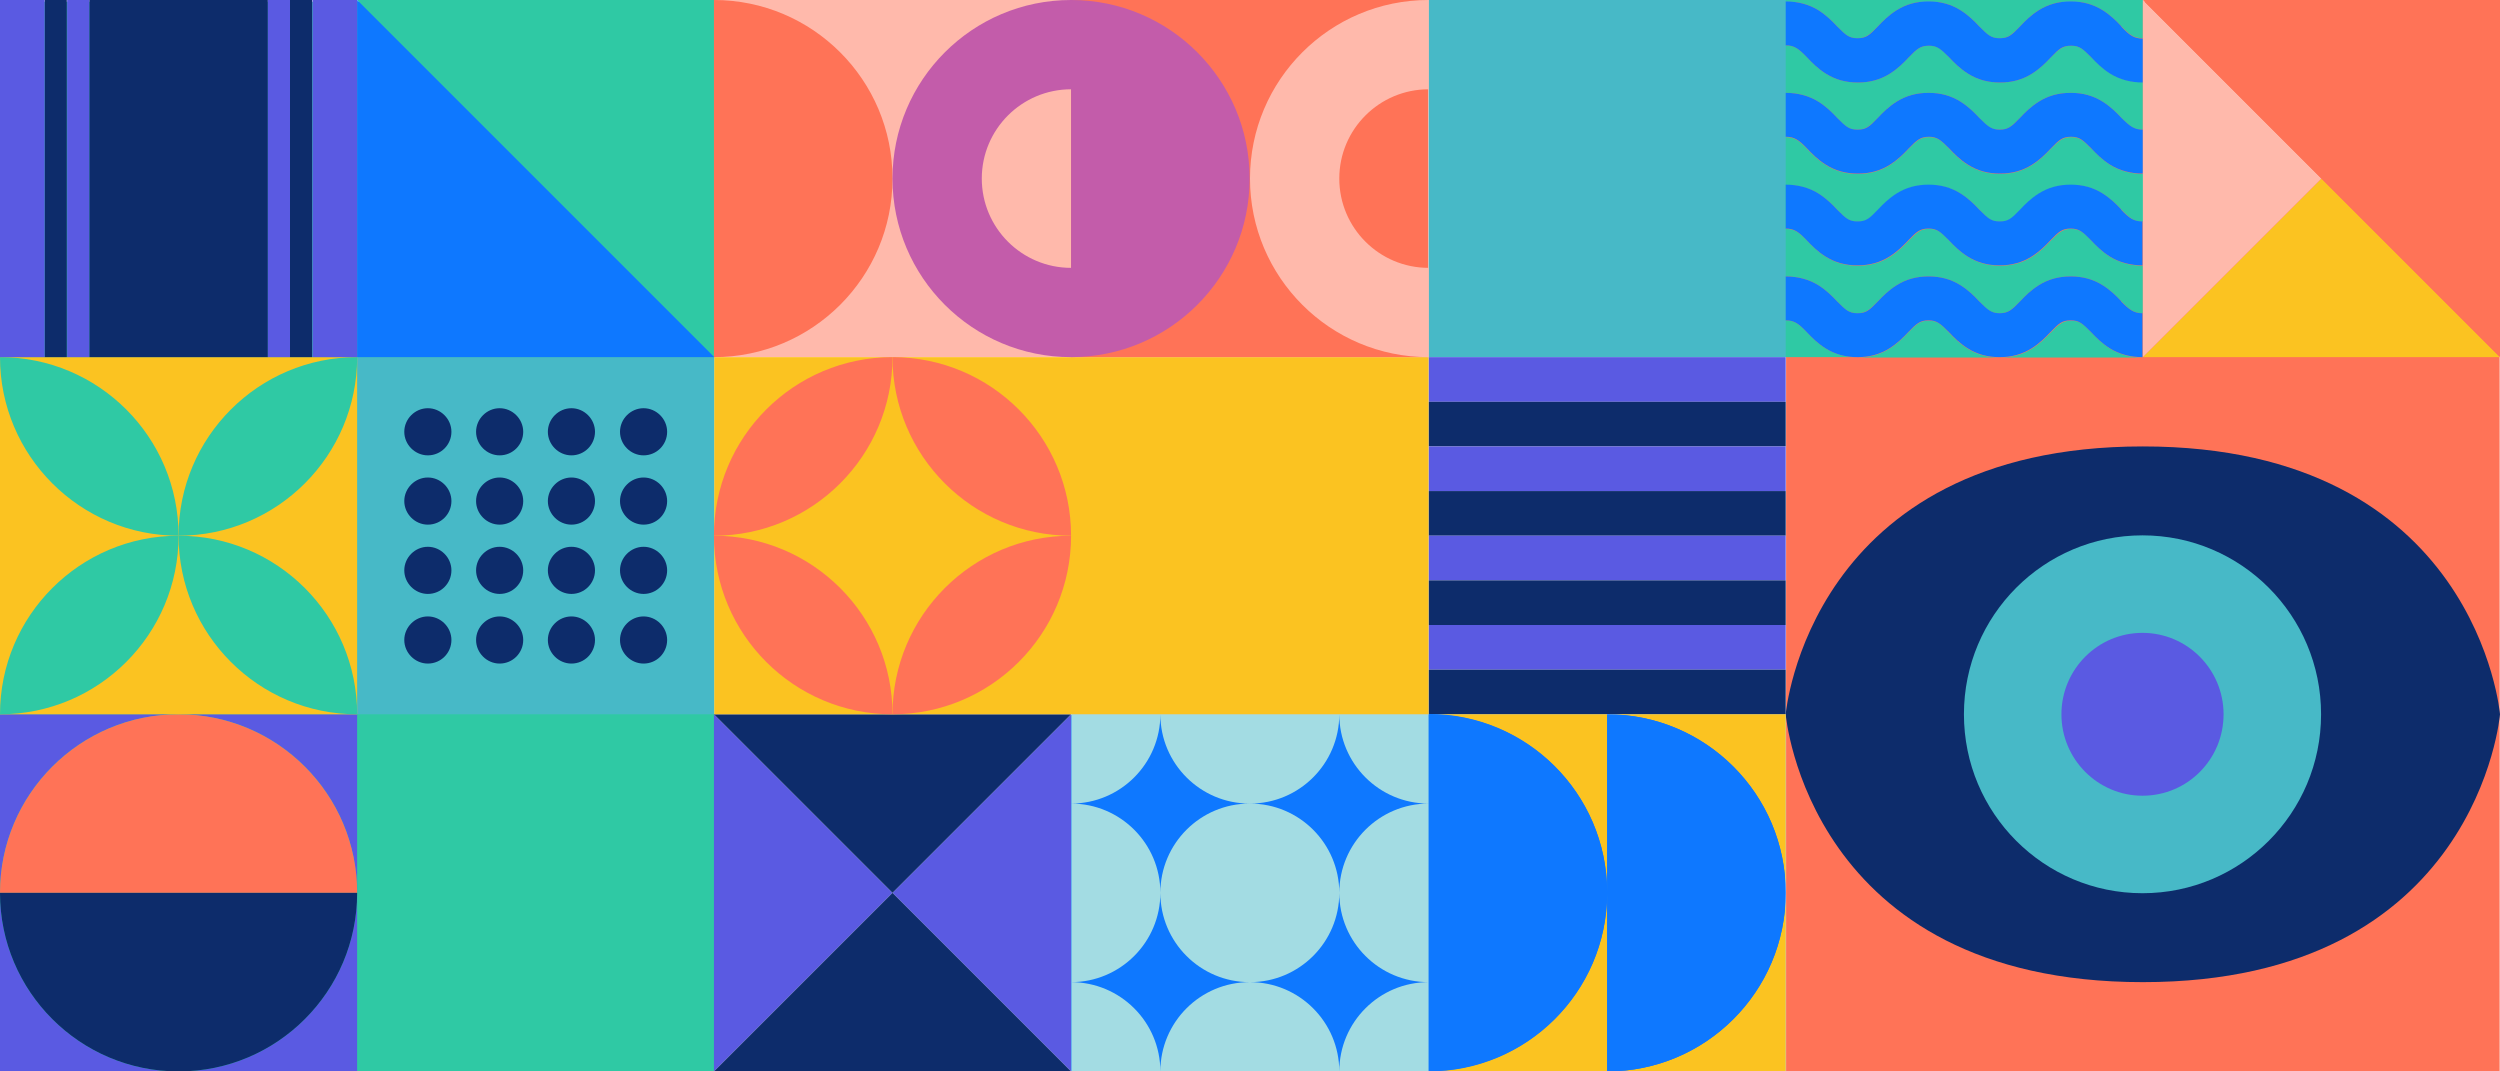 <?xml version="1.0" encoding="UTF-8"?>
<svg id="Layer_1" xmlns="http://www.w3.org/2000/svg" version="1.1" viewBox="0 0 700 300">
  <!-- Generator: Adobe Illustrator 29.1.0, SVG Export Plug-In . SVG Version: 2.1.0 Build 142)  -->
  <defs>
    <style>
      .st0 { fill: #ff7357; }
      .st1 { fill: #0e78ff; }
      .st2 { fill: #a3dce3; }
      .st3 { fill: #ffb9ab; }
      .st4 { fill: #c35caa; }
      .st5 { fill: #47b9c7; }
      .st6 { fill: #fbc321; }
      .st7 { fill: #0d2c6b; }
      .st8 { fill: #5a5ae2; }
      .st9 { fill: #2fc9a4; }
    </style>
  </defs>
  <rect class="st5" x="400" width="200" height="100"/>
  <rect class="st1" x="299.9" y="200.1" width="200" height="99.9"/>
  <rect class="st9" y=".5" width="200" height="299.5"/>
  <rect class="st3" x="199.9" width="200" height="100"/>
  <path class="st0" d="M699.9.5h-199.8v299.5h199.8V.5Z"/>
  <path class="st7" d="M700,200s-6.4-75-100-75-100,75-100,75c0,0,6.2,75,100,75s100-75,100-75Z"/>
  <path class="st5" d="M599.9,250.1c27.6,0,50-22.4,50-50.1s-22.4-50.1-50-50.1-50,22.4-50,50.1,22.4,50.1,50,50.1Z"/>
  <path class="st8" d="M599.9,222.8c12.6,0,22.7-10.2,22.7-22.8s-10.2-22.8-22.7-22.8-22.7,10.2-22.7,22.8,10.2,22.8,22.7,22.8Z"/>
  <path class="st9" d="M585.6,41.7c-2.4-2.5-3.4-3.3-5.7-3.3s-3.3.9-5.7,3.3c-1.4,1.5-3,3.1-5.2,4.5-2.7,1.7-5.6,2.5-9,2.5s-6.3-.8-9-2.5c-2.2-1.4-3.8-3-5.2-4.5-2.4-2.5-3.3-3.3-5.7-3.3s-3.3.9-5.7,3.3c-1.4,1.5-3,3.1-5.2,4.5-2.7,1.7-5.6,2.5-9,2.5s-6.3-.8-9-2.5c-2.2-1.4-3.8-3-5.2-4.5-2.4-2.5-3.6-3.3-6-3.3v-12.3,73.9h20.1c-3.3,0-6.3-.8-9-2.5-2.2-1.4-3.8-3-5.2-4.5-2.4-2.5-3.6-3.3-5.9-3.3v-12.3c3.3,0,6.5.8,9.2,2.5,2.2,1.4,3.8,3,5.2,4.5,2.4,2.5,3.4,3.3,5.7,3.3s3.3-.9,5.7-3.3c1.4-1.5,3-3.1,5.2-4.5,2.7-1.7,5.6-2.5,9-2.5s6.3.8,9,2.5c2.2,1.4,3.8,3,5.2,4.5,2.4,2.5,3.3,3.3,5.7,3.3s3.3-.9,5.7-3.3c1.4-1.5,3-3.1,5.2-4.5,2.7-1.7,5.6-2.5,9-2.5s6.3.8,9,2.5c2.2,1.4,3.8,3,5.2,4.5,2.4,2.5,3.6,3.3,6,3.3v-13.3c-3.3,0-6.5-.8-9.2-2.5-2.2-1.4-3.8-3-5.2-4.5-2.4-2.5-3.4-3.3-5.7-3.3s-3.3.9-5.7,3.3c-1.4,1.5-3,3.1-5.2,4.5-2.7,1.7-5.6,2.5-9,2.5s-6.3-.8-9-2.5c-2.2-1.4-3.8-3-5.2-4.5-2.4-2.5-3.3-3.3-5.7-3.3s-3.3.9-5.7,3.3c-1.4,1.5-3,3.1-5.2,4.5-2.7,1.7-5.6,2.5-9,2.5s-6.3-.8-9-2.5c-2.2-1.4-3.8-3-5.2-4.5-2.4-2.5-3.6-3.3-5.9-3.3v-12.3c3.3,0,6.5.8,9.2,2.5,2.2,1.4,3.8,3,5.2,4.5,2.4,2.5,3.4,3.3,5.7,3.3s3.3-.9,5.7-3.3c1.4-1.5,3-3.1,5.2-4.5,2.7-1.7,5.6-2.5,9-2.5s6.3.8,9,2.5c2.2,1.4,3.8,3,5.2,4.5,2.4,2.5,3.3,3.3,5.7,3.3s3.3-.9,5.7-3.3c1.4-1.5,3-3.1,5.2-4.5,2.7-1.7,5.6-2.5,9-2.5s6.3.8,9,2.5c2.2,1.4,3.8,3,5.2,4.5,2.4,2.5,3.6,3.3,6,3.3v-13.4c-3.3,0-6.5-.8-9.2-2.5-2.2-1.4-3.8-3-5.2-4.5h0Z"/>
  <path class="st9" d="M585.6,93.1c-2.4-2.5-3.4-3.3-5.7-3.3s-3.3.9-5.7,3.3c-1.4,1.5-3,3.1-5.2,4.5-2.7,1.7-5.6,2.5-9,2.5h40c-3.3,0-6.5-.8-9.2-2.5-2.2-1.4-3.8-3-5.2-4.5h0Z"/>
  <path class="st9" d="M545.7,93.1c-2.4-2.5-3.3-3.3-5.7-3.3s-3.3.9-5.7,3.3c-1.4,1.5-3,3.1-5.2,4.5-2.7,1.7-5.6,2.5-9,2.5h39.8c-3.3,0-6.3-.8-9-2.5-2.2-1.4-3.8-3-5.2-4.5h0Z"/>
  <path class="st9" d="M585.6,16.1c-2.4-2.5-3.4-3.3-5.7-3.3s-3.3.9-5.7,3.3c-1.4,1.5-3,3.1-5.2,4.5-2.7,1.7-5.6,2.5-9,2.5s-6.3-.8-9-2.5c-2.2-1.4-3.8-3-5.2-4.5-2.4-2.5-3.3-3.3-5.7-3.3s-3.3.9-5.7,3.3c-1.4,1.5-3,3.1-5.2,4.5-2.7,1.7-5.6,2.5-9,2.5s-6.3-.8-9-2.5c-2.2-1.4-3.8-3-5.2-4.5-2.4-2.5-3.6-3.4-6-3.4v13.3c3.3,0,6.5.8,9.2,2.5,2.2,1.4,3.8,3,5.2,4.5,2.4,2.5,3.4,3.3,5.7,3.3s3.3-.9,5.7-3.3c1.4-1.5,3-3.1,5.2-4.5,2.7-1.7,5.6-2.5,9-2.5s6.3.8,9,2.5c2.2,1.4,3.8,3,5.2,4.5,2.4,2.5,3.3,3.3,5.7,3.3s3.3-.9,5.7-3.3c1.4-1.5,3-3.1,5.2-4.5,2.7-1.7,5.6-2.5,9-2.5s6.3.8,9,2.5c2.2,1.4,3.8,3,5.2,4.5,2.4,2.5,3.6,3.3,6,3.3v-13.3c-3.3,0-6.5-.8-9.2-2.5-2.2-1.4-3.8-3-5.2-4.5h0Z"/>
  <path class="st9" d="M500,0v.4c3.3,0,6.5.8,9.2,2.5,2.2,1.4,3.8,3,5.2,4.5,2.4,2.5,3.4,3.3,5.7,3.3s3.3-.9,5.7-3.3c1.4-1.5,3-3.1,5.2-4.5,2.7-1.7,5.6-2.5,9-2.5s6.3.8,9,2.5c2.2,1.4,3.8,3,5.2,4.5,2.4,2.5,3.3,3.3,5.7,3.3s3.3-.9,5.7-3.3c1.4-1.5,3-3.1,5.2-4.5,2.7-1.7,5.6-2.5,9-2.5s6.3.8,9,2.5c2.2,1.4,3.8,3,5.2,4.5,2.4,2.5,3.6,3.3,6,3.3V0h-100Z"/>
  <path class="st1" d="M594,7.4c-1.4-1.5-3-3.1-5.2-4.5-2.7-1.7-5.6-2.5-9-2.5s-6.3.8-9,2.5c-2.2,1.4-3.8,3-5.2,4.5-2.4,2.5-3.3,3.3-5.7,3.3s-3.3-.9-5.7-3.3c-1.4-1.5-3-3.1-5.2-4.5-2.7-1.7-5.6-2.5-9-2.5s-6.3.8-9,2.5c-2.2,1.4-3.8,3-5.2,4.5-2.4,2.5-3.3,3.3-5.7,3.3s-3.3-.9-5.7-3.3c-1.4-1.5-3-3.1-5.2-4.5-2.7-1.7-5.9-2.5-9.2-2.5v12.3c2.4,0,3.6.9,6,3.4,1.4,1.5,3,3.1,5.2,4.5,2.7,1.7,5.6,2.5,9,2.5s6.3-.8,9-2.5c2.2-1.4,3.8-3,5.2-4.5,2.4-2.5,3.4-3.3,5.7-3.3s3.3.9,5.7,3.3c1.4,1.5,3,3.1,5.2,4.5,2.7,1.7,5.6,2.5,9,2.5s6.3-.8,9-2.5c2.2-1.4,3.8-3,5.2-4.5,2.4-2.5,3.3-3.3,5.7-3.3s3.3.9,5.7,3.3c1.4,1.5,3,3.1,5.2,4.5,2.7,1.7,5.9,2.5,9.2,2.5v-12.3c-2.4,0-3.6-.8-6-3.3h0Z"/>
  <path class="st1" d="M594,33c-1.4-1.5-3-3.1-5.2-4.5-2.7-1.7-5.6-2.5-9-2.5s-6.3.8-9,2.5c-2.2,1.4-3.8,3-5.2,4.5-2.4,2.5-3.4,3.3-5.7,3.3s-3.3-.9-5.7-3.3c-1.4-1.5-3-3.1-5.2-4.5-2.7-1.7-5.6-2.5-9-2.5s-6.3.8-9,2.5c-2.2,1.4-3.8,3-5.2,4.5-2.4,2.5-3.3,3.3-5.7,3.3s-3.3-.9-5.7-3.3c-1.4-1.5-3-3.1-5.2-4.5-2.7-1.7-5.9-2.5-9.2-2.5v12.3c2.4,0,3.6.8,6,3.3,1.4,1.5,3,3.1,5.2,4.5,2.7,1.7,5.6,2.5,9,2.5s6.3-.8,9-2.5c2.2-1.4,3.8-3,5.2-4.5,2.4-2.5,3.4-3.3,5.7-3.3s3.3.9,5.7,3.3c1.4,1.5,3,3.1,5.2,4.5,2.7,1.7,5.6,2.5,9,2.5s6.3-.8,9-2.5c2.2-1.4,3.8-3,5.2-4.5,2.4-2.5,3.3-3.3,5.7-3.3s3.3.9,5.7,3.3c1.4,1.5,3,3.1,5.2,4.5,2.7,1.7,5.9,2.5,9.2,2.5v-12.3c-2.4,0-3.6-.9-6-3.3Z"/>
  <path class="st1" d="M594,58.7c-1.4-1.5-3-3.1-5.2-4.5-2.7-1.7-5.6-2.5-9-2.5s-6.3.8-9,2.5c-2.2,1.4-3.8,3-5.2,4.5-2.4,2.5-3.3,3.3-5.7,3.3s-3.3-.9-5.7-3.3c-1.4-1.5-3-3.1-5.2-4.5-2.7-1.7-5.6-2.5-9-2.5s-6.3.8-9,2.5c-2.2,1.4-3.8,3-5.2,4.5-2.4,2.5-3.3,3.3-5.7,3.3s-3.3-.9-5.7-3.3c-1.4-1.5-3-3.1-5.2-4.5-2.7-1.7-5.9-2.5-9.2-2.5v12.3c2.4,0,3.6.9,5.9,3.3,1.4,1.5,3,3.1,5.2,4.5,2.7,1.7,5.6,2.5,9,2.5s6.3-.8,9-2.5c2.2-1.4,3.8-3,5.2-4.5,2.4-2.5,3.3-3.3,5.7-3.3s3.3.9,5.7,3.3c1.4,1.5,3,3.1,5.2,4.5,2.7,1.7,5.6,2.5,9,2.5s6.3-.8,9-2.5c2.2-1.4,3.8-3,5.2-4.5,2.4-2.5,3.3-3.3,5.7-3.3s3.3.9,5.7,3.3c1.4,1.5,3,3.1,5.2,4.5,2.7,1.7,5.9,2.5,9.2,2.5v-12.3c-2.4,0-3.6-.8-6-3.3h.1Z"/>
  <path class="st1" d="M594,84.4c-1.4-1.5-3-3.1-5.2-4.5-2.7-1.7-5.6-2.5-9-2.5s-6.3.8-9,2.5c-2.2,1.4-3.8,3-5.2,4.5-2.4,2.5-3.4,3.3-5.7,3.3s-3.3-.9-5.7-3.3c-1.4-1.5-3-3.1-5.2-4.5-2.7-1.7-5.6-2.5-9-2.5s-6.3.8-9,2.5c-2.2,1.4-3.8,3-5.2,4.5-2.4,2.5-3.3,3.3-5.7,3.3s-3.3-.9-5.7-3.3c-1.4-1.5-3-3.1-5.2-4.5-2.7-1.7-5.9-2.5-9.2-2.5v12.3c2.4,0,3.6.9,5.9,3.3,1.4,1.5,3,3.1,5.2,4.5,2.7,1.7,5.6,2.5,9,2.5s6.3-.8,9-2.5c2.2-1.4,3.8-3,5.2-4.5,2.4-2.5,3.4-3.3,5.7-3.3s3.3.9,5.7,3.3c1.4,1.5,3,3.1,5.2,4.5,2.7,1.7,5.6,2.5,9,2.5s6.3-.8,9-2.5c2.2-1.4,3.8-3,5.2-4.5,2.4-2.5,3.3-3.3,5.7-3.3s3.3.9,5.7,3.3c1.4,1.5,3,3.1,5.2,4.5,2.7,1.7,5.9,2.5,9.2,2.5v-12.3c-2.4,0-3.6-.9-6-3.3h.1Z"/>
  <g>
    <path class="st5" d="M200,100h-100v100h100v-100Z"/>
    <path class="st7" d="M119.8,127.5c3.7,0,6.6-3,6.6-6.6s-3-6.6-6.6-6.6-6.6,3-6.6,6.6,3,6.6,6.6,6.6Z"/>
    <path class="st7" d="M139.9,127.5c3.7,0,6.6-3,6.6-6.6s-3-6.6-6.6-6.6-6.6,3-6.6,6.6,3,6.6,6.6,6.6Z"/>
    <path class="st7" d="M160,127.5c3.7,0,6.6-3,6.6-6.6s-3-6.6-6.6-6.6-6.6,3-6.6,6.6,3,6.6,6.6,6.6Z"/>
    <path class="st7" d="M180.2,127.5c3.7,0,6.6-3,6.6-6.6s-3-6.6-6.6-6.6-6.6,3-6.6,6.6,3,6.6,6.6,6.6Z"/>
    <path class="st7" d="M119.8,146.9c3.7,0,6.6-3,6.6-6.6s-3-6.6-6.6-6.6-6.6,3-6.6,6.6,3,6.6,6.6,6.6Z"/>
    <path class="st7" d="M139.9,146.9c3.7,0,6.6-3,6.6-6.6s-3-6.6-6.6-6.6-6.6,3-6.6,6.6,3,6.6,6.6,6.6Z"/>
    <path class="st7" d="M160,146.9c3.7,0,6.6-3,6.6-6.6s-3-6.6-6.6-6.6-6.6,3-6.6,6.6,3,6.6,6.6,6.6Z"/>
    <path class="st7" d="M180.2,146.9c3.7,0,6.6-3,6.6-6.6s-3-6.6-6.6-6.6-6.6,3-6.6,6.6,3,6.6,6.6,6.6Z"/>
    <path class="st7" d="M119.8,166.3c3.7,0,6.6-3,6.6-6.6s-3-6.6-6.6-6.6-6.6,3-6.6,6.6,3,6.6,6.6,6.6Z"/>
    <path class="st7" d="M139.9,166.3c3.7,0,6.6-3,6.6-6.6s-3-6.6-6.6-6.6-6.6,3-6.6,6.6,3,6.6,6.6,6.6Z"/>
    <path class="st7" d="M160,166.3c3.7,0,6.6-3,6.6-6.6s-3-6.6-6.6-6.6-6.6,3-6.6,6.6,3,6.6,6.6,6.6Z"/>
    <path class="st7" d="M180.2,166.3c3.7,0,6.6-3,6.6-6.6s-3-6.6-6.6-6.6-6.6,3-6.6,6.6,3,6.6,6.6,6.6Z"/>
    <path class="st7" d="M119.8,185.8c3.7,0,6.6-3,6.6-6.6s-3-6.6-6.6-6.6-6.6,3-6.6,6.6,3,6.6,6.6,6.6Z"/>
    <path class="st7" d="M139.9,185.8c3.7,0,6.6-3,6.6-6.6s-3-6.6-6.6-6.6-6.6,3-6.6,6.6,3,6.6,6.6,6.6Z"/>
    <path class="st7" d="M160,185.8c3.7,0,6.6-3,6.6-6.6s-3-6.6-6.6-6.6-6.6,3-6.6,6.6,3,6.6,6.6,6.6Z"/>
    <path class="st7" d="M180.2,185.8c3.7,0,6.6-3,6.6-6.6s-3-6.6-6.6-6.6-6.6,3-6.6,6.6,3,6.6,6.6,6.6Z"/>
  </g>
  <g>
    <path class="st8" d="M50,300h50v-50c0,27.6-22.4,50-50,50Z"/>
    <path class="st8" d="M50,200H0v50c0-27.6,22.4-50,50-50Z"/>
    <path class="st8" d="M0,250v50h50c-27.6,0-50-22.4-50-50Z"/>
    <path class="st8" d="M50,200c27.6,0,50,22.4,50,50v-50h-50Z"/>
    <path class="st0" d="M50,200c-27.6,0-50,22.4-50,50h100c0-27.6-22.4-50-50-50Z"/>
    <path class="st7" d="M50,300c27.6,0,50-22.4,50-50H0c0,27.6,22.4,50,50,50Z"/>
  </g>
  <path class="st8" d="M299.9,300v-100l-50,50-50-50v100l50-50,50,50Z"/>
  <path class="st7" d="M299.9,200h-100l50,50,50-50Z"/>
  <path class="st7" d="M249.9,250l-50,50h100l-50-50Z"/>
  <path class="st8" d="M500,112.5v-12.5h-100v12.5h100Z"/>
  <path class="st7" d="M500,125v-12.5h-100v12.5h100Z"/>
  <path class="st8" d="M500,137.5v-12.5h-100v12.5h100Z"/>
  <path class="st7" d="M500,150v-12.5h-100v12.5h100Z"/>
  <path class="st8" d="M500,162.5v-12.5h-100v12.5h100Z"/>
  <path class="st7" d="M500,175v-12.5h-100v12.5h100Z"/>
  <path class="st8" d="M500,187.5v-12.5h-100v12.5h100Z"/>
  <path class="st7" d="M500,200v-12.5h-100v12.5h100Z"/>
  <g>
    <path class="st6" d="M100,100H0v100h100v-100Z"/>
    <path class="st9" d="M100,100c-27.6,0-50,22.4-50,50,27.6,0,50-22.4,50-50Z"/>
    <path class="st9" d="M0,100c27.6,0,50,22.4,50,50C22.4,150,0,127.6,0,100Z"/>
    <path class="st9" d="M50,150c27.6,0,50,22.4,50,50-27.6,0-50-22.4-50-50Z"/>
    <path class="st9" d="M0,200c27.6,0,50-22.4,50-50-27.6,0-50,22.4-50,50Z"/>
  </g>
  <path class="st6" d="M450,249.6v-49.6h-50c27.5,0,49.8,22.2,50,49.6Z"/>
  <path class="st6" d="M450,300v-49.6c-.2,27.4-22.5,49.6-50,49.6h100v-50c0,27.6-22.4,50-50,50Z"/>
  <path class="st6" d="M450,200c27.6,0,50,22.4,50,50v-50h-50Z"/>
  <path class="st1" d="M450,200h0v100c27.6,0,50-22.4,50-50s-22.4-50-50-50Z"/>
  <path class="st1" d="M450,250.4v-.9c-.2-27.4-22.5-49.6-50-49.6h0v100c27.5,0,49.8-22.2,50-49.6h0Z"/>
  <path class="st1" d="M450,250.4v-.8.9h0Z"/>
  <g>
    <path class="st9" d="M200,0h-100l100,100V0Z"/>
    <path class="st1" d="M100,0v100h100L100,0Z"/>
  </g>
  <path class="st6" d="M600,100h100l-50-50-50,50Z"/>
  <path class="st3" d="M650,50L600,0v100l50-50Z"/>
  <path class="st0" d="M650,50l50,50V0h-100l50,50Z"/>
  <path class="st2" d="M400,200h-100v100h100v-100Z"/>
  <path class="st1" d="M324.9,300h0c0-13.8-11.2-25-25-25h0c13.8,0,25-11.2,25-25h0c0,13.8,11.2,25,25,25h0c-13.8,0-25,11.2-25,25Z"/>
  <path class="st1" d="M375,300h0c0-13.8-11.2-25-25-25h0c13.8,0,25-11.2,25-25h0c0,13.8,11.2,25,25,25h0c-13.8,0-25,11.2-25,25Z"/>
  <path class="st1" d="M324.9,250h0c0-13.8-11.2-25-25-25h0c13.8,0,25-11.2,25-25h0c0,13.8,11.2,25,25,25h0c-13.8,0-25,11.2-25,25Z"/>
  <path class="st1" d="M375,250h0c0-13.8-11.2-25-25-25h0c13.8,0,25-11.2,25-25h0c0,13.8,11.2,25,25,25h0c-13.8,0-25,11.2-25,25Z"/>
  <path class="st6" d="M400,100h-200v100h200v-100Z"/>
  <path class="st0" d="M249.9,100c0,27.6,22.4,50,50,50,0-27.6-22.4-50-50-50Z"/>
  <path class="st0" d="M249.9,100c-27.6,0-50,22.4-50,50,27.6,0,50-22.4,50-50Z"/>
  <path class="st0" d="M249.9,200c27.6,0,50-22.4,50-50-27.6,0-50,22.4-50,50Z"/>
  <path class="st0" d="M199.9,150c0,27.6,22.4,50,50,50,0-27.6-22.4-50-50-50Z"/>
  <g>
    <rect class="st0" x="299.9" width="100" height="100"/>
    <path class="st3" d="M375,50c0-13.8,11.2-25,25-25V0c-27.6,0-50,22.4-50,50s22.4,50,50,50v-25c-13.8,0-25-11.2-25-25Z"/>
  </g>
  <g>
    <path class="st0" d="M249.9,50c0-27.6-22.4-50-50-50v100c27.6,0,50-22.4,50-50Z"/>
    <path class="st4" d="M299.9,0h0c-27.6,0-50,22.4-50,50s22.4,50,50,50h0c27.6,0,50-22.4,50-50S327.5,0,299.9,0ZM299.9,75c-13.8,0-25-11.2-25-25s11.2-25,25-25v50Z"/>
  </g>
  <g>
    <rect class="st8" width="0" height="100"/>
    <g>
      <rect class="st7" x="25" width="50" height="100"/>
      <rect class="st7" x="12.5" width="6.2" height="100"/>
      <rect class="st7" x="81.2" width="6.2" height="100"/>
    </g>
    <rect class="st8" x="87.5" width="12.5" height="100"/>
    <rect class="st8" x="75" width="6.2" height="100"/>
    <rect class="st8" x="0" width="12.5" height="100"/>
    <rect class="st8" x="18.8" width="6.2" height="100"/>
  </g>
</svg>